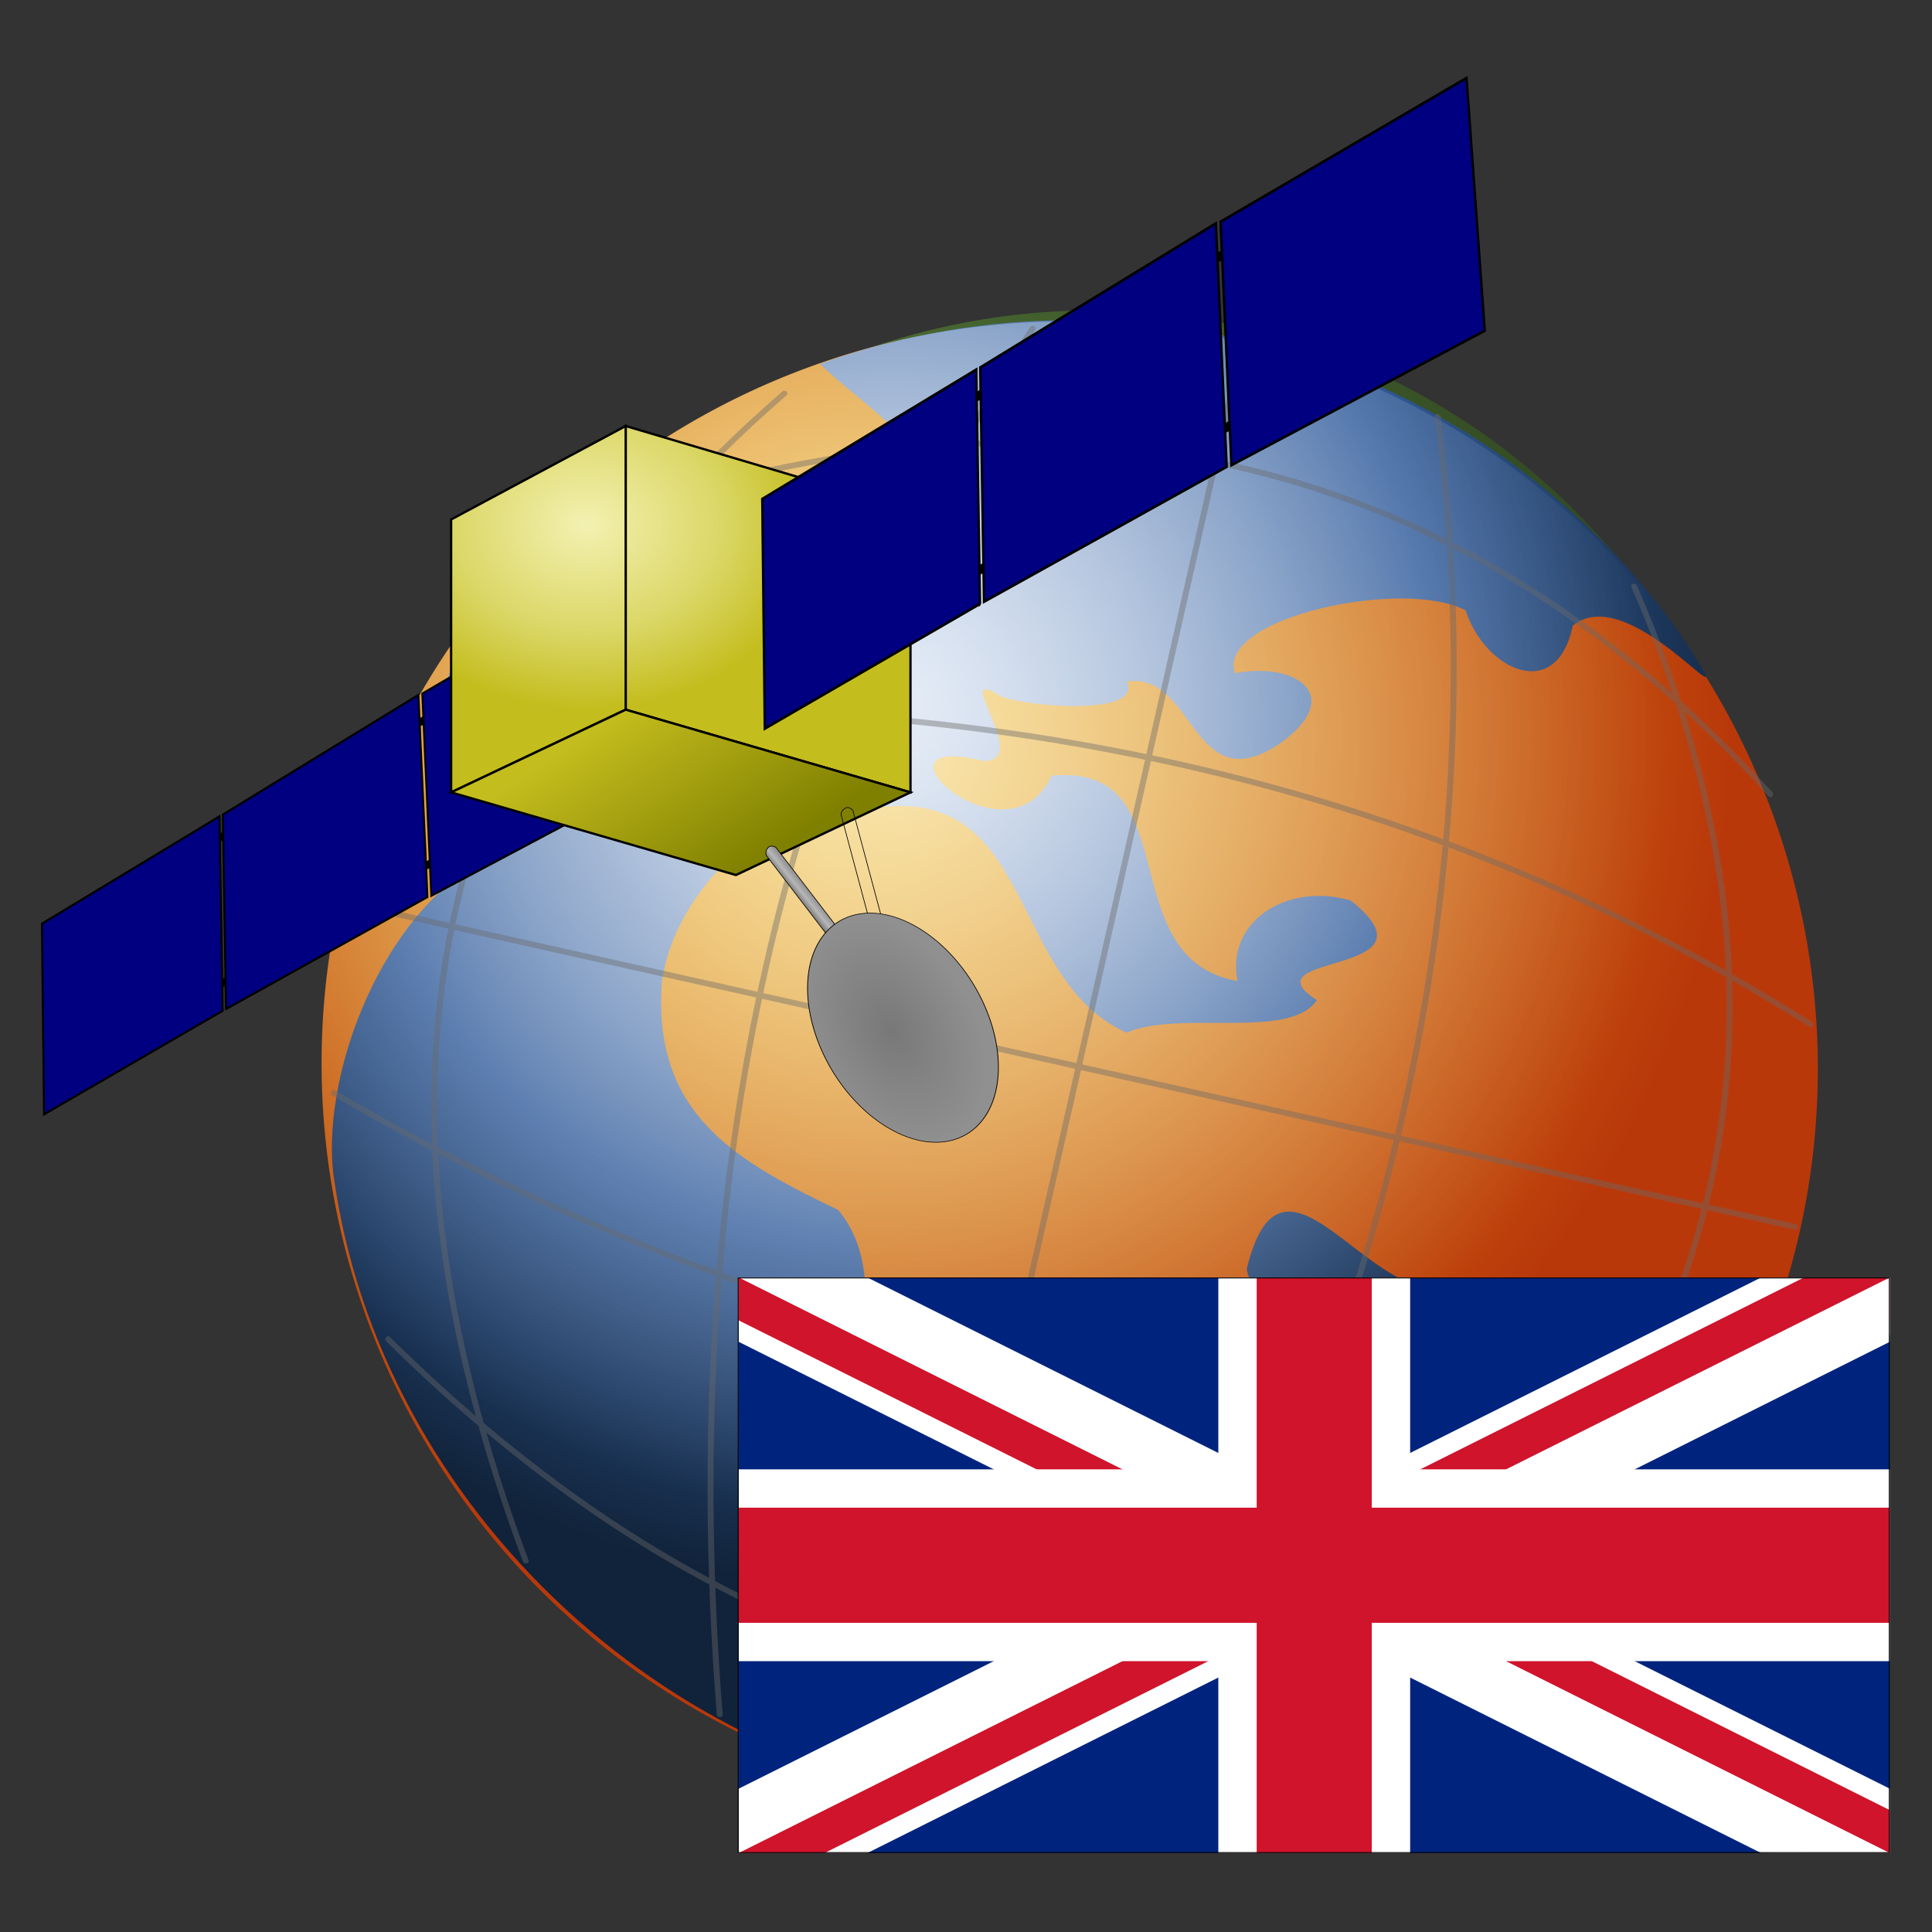 <?xml version="1.0" encoding="UTF-8" standalone="no"?>
<svg xmlns="http://www.w3.org/2000/svg" xmlns:xlink="http://www.w3.org/1999/xlink" width="377.676" height="377.676" version="1.0">
  <rect width="100%" height="100%" fill="#333333" stroke="none"/>
  <defs>
    <linearGradient id="b">
      <stop offset="0" stop-color="#787878"/>
      <stop offset=".5" stop-color="#b7b7b7"/>
      <stop offset="1" stop-color="#939393"/>
    </linearGradient>
    <linearGradient id="h">
      <stop offset="0" stop-color="#787878"/>
      <stop offset="1" stop-color="#909090"/>
    </linearGradient>
    <linearGradient id="a">
      <stop offset="0" stop-color="#c4bd1e"/>
      <stop offset="1" stop-color="olive"/>
    </linearGradient>
    <linearGradient id="g">
      <stop offset="0" stop-color="#f3f1b1"/>
      <stop offset=".583" stop-color="#dbd767"/>
      <stop offset="1" stop-color="#c4bd1e"/>
    </linearGradient>
    <linearGradient id="c">
      <stop offset="0" stop-color="#6e9f4b"/>
      <stop offset=".5" stop-color="#425f2d"/>
      <stop offset="1" stop-color="#2a3d1d"/>
    </linearGradient>
    <linearGradient id="d">
      <stop offset="0" stop-color="#f2c41f"/>
      <stop offset="1" stop-color="#b9380a"/>
    </linearGradient>
    <linearGradient id="e">
      <stop offset="0" stop-color="#bfd1eb"/>
      <stop offset=".615" stop-color="#315c9b"/>
      <stop offset="1" stop-color="#11233a"/>
    </linearGradient>
    <linearGradient id="f">
      <stop offset="0" stop-color="#fff" stop-opacity=".856"/>
      <stop offset="1" stop-color="#fff" stop-opacity="0"/>
    </linearGradient>
    <linearGradient xlink:href="#a" id="t" x1="388.397" x2="436.404" y1="383.405" y2="456.405" gradientUnits="userSpaceOnUse"/>
    <linearGradient xlink:href="#b" id="v" x1="499.495" x2="504.902" y1="445.317" y2="443.76" gradientTransform="translate(-11.369 6.601)" gradientUnits="userSpaceOnUse"/>
    <radialGradient xlink:href="#c" id="i" cx="406.206" cy="1189.212" r="88.939" fx="406.206" fy="1189.212" gradientTransform="matrix(1.455 -.103 .118 1.802 -328.325 -918.427)" gradientUnits="userSpaceOnUse"/>
    <radialGradient xlink:href="#d" id="j" cx="107.201" cy="495.307" r="405.357" fx="107.201" fy="495.307" gradientTransform="translate(-16.117 -74.468) scale(1.15)" gradientUnits="userSpaceOnUse"/>
    <radialGradient xlink:href="#e" id="k" cx="209.158" cy="407.223" r="55.703" fx="209.158" fy="407.223" gradientTransform="matrix(2.971 .434 -.445 3.041 176.2 -314.492)" gradientUnits="userSpaceOnUse"/>
    <radialGradient xlink:href="#f" id="l" cx="136.15" cy="504.901" r="406.373" fx="136.15" fy="504.901" gradientUnits="userSpaceOnUse"/>
    <radialGradient xlink:href="#g" id="r" cx="371.537" cy="294.303" r="100.5" fx="371.537" fy="294.303" gradientTransform="matrix(1 0 0 .798 0 68.541)" gradientUnits="userSpaceOnUse"/>
    <radialGradient xlink:href="#g" id="s" cx="371.537" cy="294.303" r="100.5" fx="371.537" fy="294.303" gradientTransform="matrix(1 0 0 .798 0 68.541)" gradientUnits="userSpaceOnUse"/>
    <radialGradient xlink:href="#g" id="q" cx="371.537" cy="294.303" r="100.5" fx="371.537" fy="294.303" gradientTransform="matrix(1 0 0 .798 0 68.541)" gradientUnits="userSpaceOnUse"/>
    <radialGradient xlink:href="#h" id="w" cx="477.263" cy="485.846" r="32.04" fx="477.263" fy="485.846" gradientTransform="matrix(1 0 0 1.657 0 -318.979)" gradientUnits="userSpaceOnUse"/>
    <clipPath id="m">
      <path d="M-15-7.5h30v15h-30z"/>
    </clipPath>
  </defs>
  <path fill="url(#i)" fill-rule="evenodd" d="M533.632 1211.545a88.939 110.207 0 1 1-177.877 0 88.939 110.207 0 1 1 177.877 0z" overflow="visible" style="marker:none" transform="matrix(1.517 .34 -.29 1.281 -112.6 -1497.651)"/>
  <g stroke-width="3.36">
    <path fill="url(#j)" fill-rule="evenodd" d="M654.286 648.076a392.857 392.857 0 1 1-785.714 0 392.857 392.857 0 1 1 785.714 0z" overflow="visible" style="marker:none" transform="matrix(.364 .079 -.078 .362 164.503 -46.856)"/>
    <path fill="url(#k)" d="M685.798 936.863c-32.768-4.933-67.112 2.382-95.157 19.988 6.701 4.752 33.48 14.657 20.051 21.246-7.403 13.032-31.399 28.257-46.29 18.685-14.856 5.588-34.575 24.601-29.29 39.878 20.027 6.571 22.772 18.992 18.783 21.738-22.066 12.792-27.578 49.413-21.041 68.641 21.704 60.547 88.296 100.18 151.873 90.166 50.254-6.587 95.211-42.472 112.795-90.005 4.084-34.894-25.024 31.071-24.508-2.95 1.654-20.643-19.404-11.289-29.669-20.723-13.897 5.9-36.741-23.887-37.425 4.502 4.814 13.797 42.443-9.063 21.448 14.094-13.702 16.35-48.527 51.77-49.139 73.467-5.545 30.709-32.516.312-41.464-11.963-3.378-21.772 8.398-56.416-8.886-70.104-20.697-4.946-38.256-10.247-41.784-35.149-1.605-17.636 13.265-40.543 31.907-40.918 29.407-11.385 31.701 26.079 56.134 31.497 9.186-6.502 30.532-5.087 34.005-13.701-15.559-5.963 23.094-9.56 2.295-19.906-12.408-.92-22.369 8.826-17.768 19.529-24.579.932-17.629-38.795-42.661-30.709-4.426 19.586-38.183-.728-13.071-.014 9.073-2.034-10.842-16.898.665-12.675 5.899.813 26.989-2.193 22.576-7.852 12.271-4.674 16.916 20.014 30.909 5.297 10.256-11.414-.249-15.874-11.221-11.206-5.69-9.567 27.497-24.632 40.242-20.947 5.863 10.212 20.562 13.777 20.452-1.485 9.227-11.697 39.615 16.322 20.551-2.475-20.72-19.224-47.327-31.948-75.312-35.949z" overflow="visible" style="marker:none" transform="matrix(1.008 .218 -.217 1.004 -227.395 -1018.32)"/>
    <path fill="url(#l)" fill-rule="evenodd" d="M654.286 648.076a392.857 392.857 0 1 1-785.714 0 392.857 392.857 0 1 1 785.714 0z" opacity=".76" overflow="visible" style="marker:none" transform="matrix(.364 .079 -.078 .362 164.503 -46.856)"/>
  </g>
  <g fill="none" stroke="#686868" stroke-linecap="round" stroke-linejoin="round" stroke-width=".779" opacity=".418">
    <path d="m729.286 1110.818.051 219.651m-27.201-220.698c-21.879 69.769-19.623 141.559.133 215.363m54.032-215.744c21.961 70.046 19.796 142.085.139 216.123m-84.059-197.911c-37.601 59.223-34.644 118.612.739 181.236M786.223 1127.979c37.589 59.722 34.594 117.324-.769 180.471" transform="matrix(1.46 .327 -.285 1.258 -506.959 -1561.493)"/>
    <path stroke-width=".784" d="m729.261 1108.259.049 218.387m-27.119-213.957c-21.962 67.882-19.724 137.726.063 209.528m51.983-211.687c22.065 64.865 20.268 145.721.429 214.311m-81.546-198.775c-37.601 59.223-35.383 120.147 0 182.771m112.33-182.771c37.601 59.223 35.383 120.147 0 182.771" transform="matrix(-.32 1.415 -1.282 -.287 2005.13 -473.996)"/>
  </g>
  <path fill="none" d="M1107.601 251.926c-.1 0-.199.008-.299.009-.33.002-.663.007-.992.018-24.31.776-43.831 23.468-43.831 51.327 0 23.773 14.221 43.784 33.496 49.627.179.054.355.116.536.167 5.615 1.688 11.513 2.137 17.332 1.092 3.905-.584 7.708-1.81 11.309-3.568.085-.041.17-.082.255-.123.065-.032.129-.065.193-.097.368-.182.735-.371 1.097-.564.027-.014.052-.03.079-.044.015-.008.029-.018.044-.026 15.299-8.221 25.893-25.939 25.893-46.464 0-14.936-5.615-28.381-14.566-37.768-.207-.217-.413-.431-.623-.643-.135-.138-.267-.278-.404-.414-.076-.075-.152-.146-.228-.22-.197-.193-.397-.384-.597-.573-.017-.016-.036-.028-.053-.044-.051-.049-.106-.093-.158-.141-.487-.454-.98-.9-1.484-1.33-.006-.005-.011-.012-.018-.018-.112-.095-.221-.188-.334-.282-.177-.148-.357-.295-.536-.44-.05-.041-.099-.083-.149-.123-.246-.198-.497-.389-.746-.581-.216-.167-.43-.331-.65-.493-.085-.063-.169-.122-.255-.185-.309-.226-.617-.444-.931-.661-.307-.213-.619-.421-.931-.626-.012-.008-.023-.018-.035-.026-.303-.198-.614-.391-.922-.581-.321-.198-.641-.392-.966-.581-.323-.188-.648-.376-.975-.555-.041-.023-.082-.048-.123-.07-.288-.157-.578-.308-.869-.458-.321-.165-.642-.319-.966-.476-.015-.007-.029-.019-.044-.026-.143-.069-.287-.136-.43-.203-.196-.092-.392-.185-.588-.273-.065-.029-.128-.059-.193-.088-.276-.122-.556-.236-.834-.352-.319-.133-.636-.263-.957-.388-.029-.011-.058-.024-.088-.035-.166-.064-.334-.123-.5-.185-.185-.069-.367-.137-.553-.203-.082-.029-.164-.06-.246-.088-.271-.094-.544-.185-.817-.273-.267-.086-.538-.174-.808-.256-.091-.027-.181-.053-.272-.079-.181-.053-.362-.099-.544-.15-.179-.05-.356-.103-.536-.15-.093-.025-.188-.047-.281-.07-.271-.069-.544-.14-.817-.203-.003-.001-.006.001-.009 0-.067-.016-.135-.029-.202-.044-.284-.064-.567-.127-.852-.185-.015-.003-.029-.006-.044-.009-.186-.038-.375-.07-.562-.106-.278-.052-.555-.103-.834-.15-.282-.048-.56-.09-.843-.132-.044-.006-.088-.011-.132-.018-.332-.048-.668-.093-1.001-.132-.38-.045-.761-.081-1.141-.115-.268-.023-.538-.044-.808-.062-.291-.019-.585-.031-.878-.044-.038-.002-.076-.007-.114-.009-.17-.007-.339-.013-.509-.018-.193-.006-.386-.006-.58-.009-.194-.003-.385-.009-.58-.009z" overflow="visible" style="marker:none" transform="matrix(3.168 .686 -.601 2.778 -3117.873 -1394.41)"/>
  <g clip-path="url(#m)" transform="matrix(7.5 0 0 7.5 256.913 305.983)">
    <circle r="20" fill="#00247d"/>
    <path stroke="#fff" stroke-width="3" d="m-20-10 40 20m-40 0 40-20"/>
    <path stroke="#cf142b" stroke-width="2" d="m-20-10 40 20m-40 0 40-20"/>
    <path fill="#fff" d="m0 0 20 10h-3L-3 0m3 0 20-10h3L3 0M0 0l-20 10h-3L-3 0m3 0-20-10h3L3 0"/>
    <path stroke="#fff" stroke-width="5" d="M-20 0h40M0-10v20"/>
    <path stroke="#cf142b" stroke-width="3" d="M-20 0h40M0-10v20"/>
  </g>
  <path fill="none" stroke="#000" stroke-width=".173" d="M369.327 362.146v-112.327H144.3v112.327H369.327z"/>
  <g transform="translate(-52.227 -33.644) scale(.449)">
    <use xlink:href="#n" width="1006" height="806" transform="translate(291.799 -277.052) scale(1.19)"/>
    <g id="n">
      <use xlink:href="#o" width="1006" height="806" transform="translate(0 -64)"/>
      <path id="o" fill="none" fill-rule="evenodd" stroke="#000" stroke-dasharray="none" stroke-linecap="butt" stroke-linejoin="miter" stroke-miterlimit="4" stroke-opacity="1" stroke-width="3.2" d="m202.957 508.931 103.76-59.906"/>
    </g>
    <use xlink:href="#p" width="1006" height="806" transform="translate(-237.423 234.599) scale(.83)"/>
    <g fill="url(#q)" fill-rule="evenodd" stroke="#000">
      <path fill="url(#r)" d="m388.727 383.905 124 36V297.1l-124-36.693v123.499z"/>
      <path fill="url(#s)" d="m388.727 383.905-76 36V301.1l76-40.693v123.499z"/>
    </g>
    <path fill="url(#t)" fill-rule="evenodd" stroke="#000" d="m436.727 455.905-124-36 76-36 124 36-76 36z"/>
    <use xlink:href="#u" width="1006" height="806" transform="rotate(-22.448 511.095 520.456)"/>
    <path id="p" fill="navy" fill-rule="evenodd" stroke="#000" d="m608.87 304.618 26-102-108.413 56.322-26 100 108.413-54.322zm2-.925 26-102 119.587-62.753-24 106-121.587 58.753zm250-118 21.872-110.039-124.054 62.592-24 106 126.182-58.553z" transform="matrix(1 0 .271 1 -148.434 33.226)"/>
    <path id="u" fill="url(#v)" fill-opacity="1" fill-rule="evenodd" stroke="#000" stroke-dasharray="none" stroke-linecap="butt" stroke-linejoin="miter" stroke-miterlimit="4" stroke-opacity="1" stroke-width=".3" d="M482.615 430.096s-.554-2.009 1.644-3.278c1.958-1.131 3.442 1.135 3.442 1.135l13.268 49.517-5.281 1.415-13.073-48.79z"/>
    <path fill="url(#w)" stroke="#000" stroke-linecap="square" stroke-miterlimit="3.97" stroke-width=".279" d="M513.633 485.846a31.9 52.935 0 1 1-63.8 0 31.9 52.935 0 1 1 63.8 0z" transform="matrix(1.152 -.208 .366 .934 -223.321 168.785)"/>
  </g>
</svg>